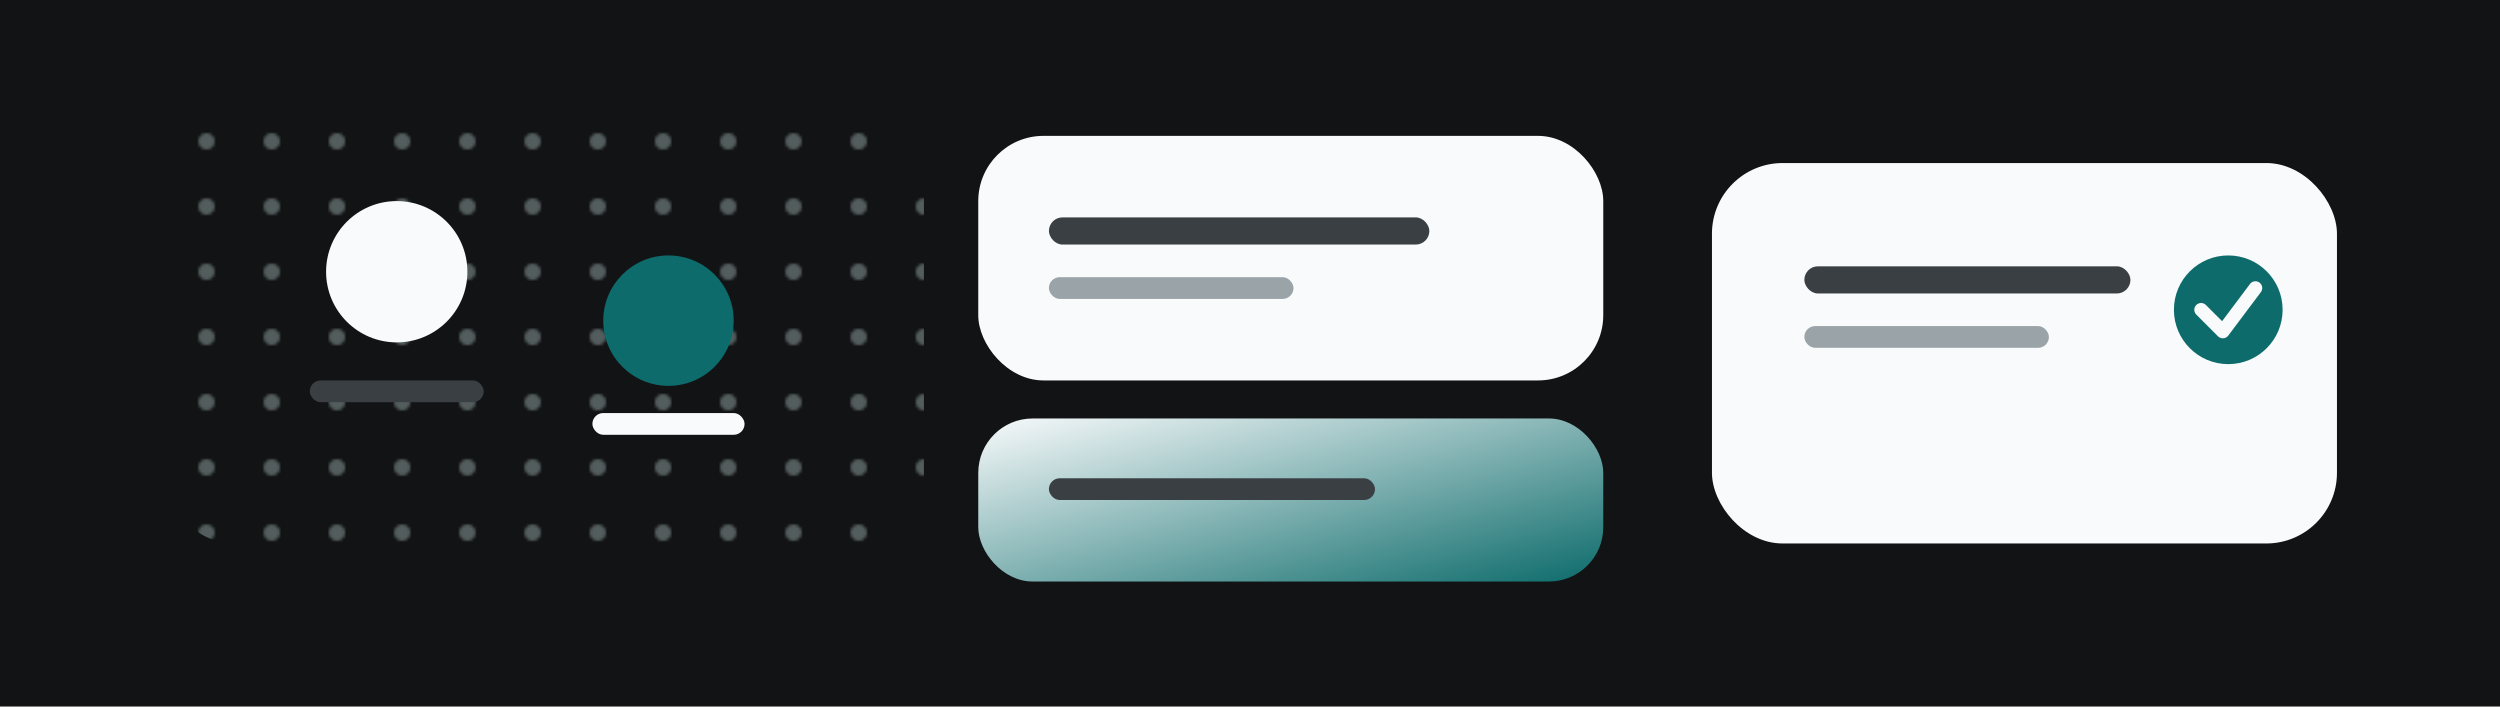 
              <svg xmlns="http://www.w3.org/2000/svg" viewBox="0 0 920 260">
                <defs>
                  <linearGradient id="crHero" x1="0" y1="0" x2="1" y2="1">
                    <stop offset="0" stop-color="#F8FAFB"/>
                    <stop offset="1" stop-color="#0D6B6B"/>
                  </linearGradient>
                  <pattern id="crDots" width="24" height="24" patternUnits="userSpaceOnUse">
                    <circle cx="4" cy="4" r="3" fill="#CFE9E6"/>
                  </pattern>
                </defs>
                <rect width="920" height="260" fill="#121315"/>
                <rect x="60" y="40" width="280" height="160" rx="26" fill="url(#crDots)" opacity="0.35"/>
                <g transform="translate(90,60)">
                  <circle cx="56" cy="40" r="26" fill="#F8FAFB"/>
                  <rect x="24" y="80" width="64" height="8" rx="4" fill="#3A3F44"/>
                </g>
                <g transform="translate(200,78)">
                  <circle cx="46" cy="40" r="24" fill="#0D6B6B"/>
                  <rect x="18" y="74" width="56" height="8" rx="4" fill="#F8FAFB"/>
                </g>
                <g transform="translate(360,50)">
                  <rect width="230" height="90" rx="24" fill="#F8FAFB"/>
                  <rect x="26" y="30" width="140" height="10" rx="5" fill="#3A3F44"/>
                  <rect x="26" y="52" width="90" height="8" rx="4" fill="#9AA3A7"/>
                </g>
                <g transform="translate(360,154)">
                  <rect width="230" height="60" rx="20" fill="url(#crHero)"/>
                  <rect x="26" y="22" width="120" height="8" rx="4" fill="#3A3F44"/>
                </g>
                <g transform="translate(630,60)">
                  <rect width="230" height="140" rx="26" fill="#F8FAFB"/>
                  <rect x="34" y="38" width="120" height="10" rx="5" fill="#3A3F44"/>
                  <rect x="34" y="60" width="90" height="8" rx="4" fill="#9AA3A7"/>
                  <circle cx="190" cy="54" r="20" fill="#0D6B6B"/>
                  <path d="M180 54l8 8 12-16" fill="none" stroke="#F8FAFB" stroke-width="5" stroke-linecap="round" stroke-linejoin="round"/>
                </g>
              </svg>